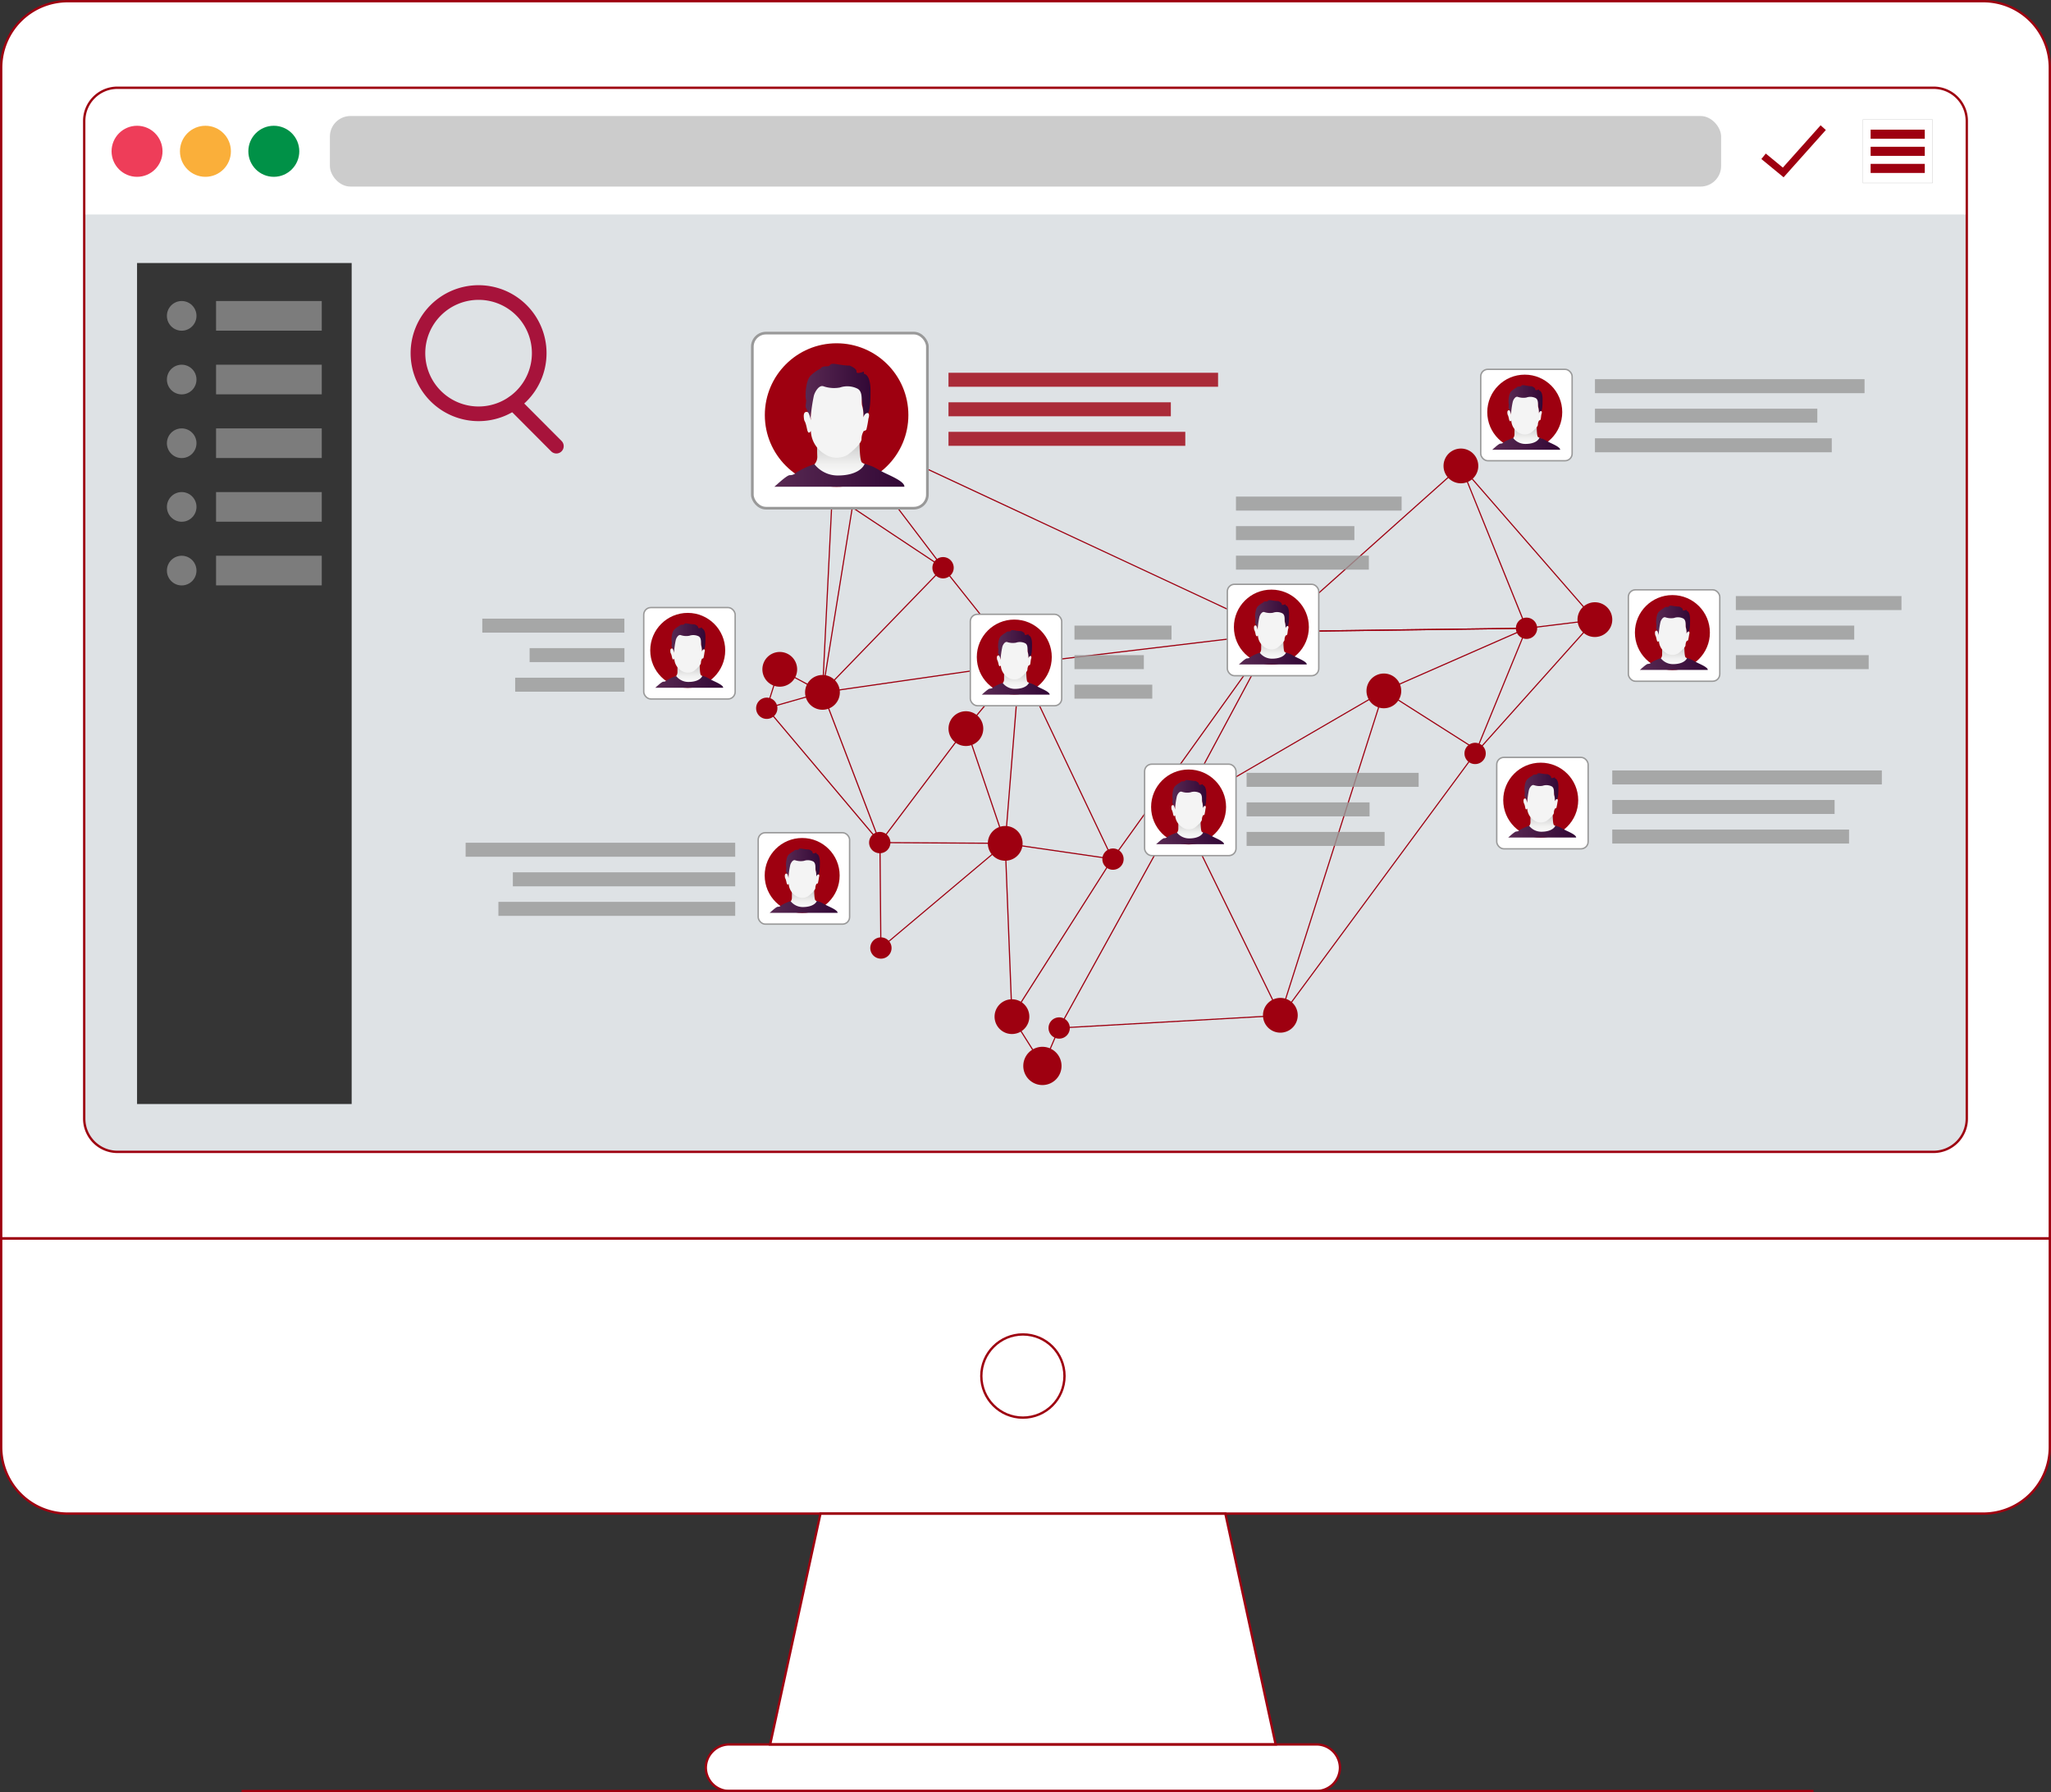<svg xmlns="http://www.w3.org/2000/svg" xmlns:xlink="http://www.w3.org/1999/xlink" viewBox="0 0 435.5 380.5"><rect x="0" y="0" width="435.5" height="380.5" fill="#333333" stroke="none"/><defs><style>.cls-1{isolation:isolate;}.cls-13,.cls-18,.cls-2{fill:#fff;}.cls-3{fill:#dee2e5;}.cls-4{fill:#ee3d59;}.cls-5{fill:#faaf3a;}.cls-6{fill:#009147;}.cls-7{fill:#ccc;}.cls-8{fill:#cccbcb;}.cls-44,.cls-9{fill:#9e0010;}.cls-10{fill:#353535;}.cls-11{fill:#7c7c7c;}.cls-12{fill:none;stroke:#9e0010;stroke-width:0.5px;}.cls-12,.cls-13,.cls-18{stroke-miterlimit:10;}.cls-13,.cls-18{stroke:#999;}.cls-13{stroke-width:0.57px;}.cls-14{fill:url(#linear-gradient);}.cls-15{fill:url(#Dégradé_sans_nom_69);}.cls-16{fill:#f4f4f4;}.cls-17{fill:url(#Dégradé_sans_nom_69-2);}.cls-18{stroke-width:0.3px;}.cls-19{fill:url(#linear-gradient-2);}.cls-20{fill:url(#Dégradé_sans_nom_69-3);}.cls-21{fill:url(#Dégradé_sans_nom_69-4);}.cls-22{fill:url(#linear-gradient-3);}.cls-23{fill:url(#Dégradé_sans_nom_69-5);}.cls-24{fill:url(#Dégradé_sans_nom_69-6);}.cls-25{fill:url(#linear-gradient-4);}.cls-26{fill:url(#Dégradé_sans_nom_69-7);}.cls-27{fill:url(#Dégradé_sans_nom_69-8);}.cls-28{fill:url(#linear-gradient-5);}.cls-29{fill:url(#Dégradé_sans_nom_69-9);}.cls-30{fill:url(#Dégradé_sans_nom_69-10);}.cls-31{fill:url(#linear-gradient-6);}.cls-32{fill:url(#Dégradé_sans_nom_69-11);}.cls-33{fill:url(#Dégradé_sans_nom_69-12);}.cls-34{fill:url(#linear-gradient-7);}.cls-35{fill:url(#Dégradé_sans_nom_69-13);}.cls-36{fill:url(#Dégradé_sans_nom_69-14);}.cls-37{fill:url(#linear-gradient-8);}.cls-38{fill:url(#Dégradé_sans_nom_69-15);}.cls-39{fill:url(#Dégradé_sans_nom_69-16);}.cls-40{fill:url(#linear-gradient-9);}.cls-41{fill:url(#Dégradé_sans_nom_69-17);}.cls-42{fill:url(#Dégradé_sans_nom_69-18);}.cls-43{fill:#a7133b;}.cls-44,.cls-45{opacity:0.81;mix-blend-mode:multiply;}.cls-45{fill:#999;}</style><linearGradient id="linear-gradient" x1="178.29" y1="103.61" x2="178.29" y2="93.01" gradientUnits="userSpaceOnUse"><stop offset="0" stop-color="#fff"/><stop offset="0.24" stop-color="#fbfbfb"/><stop offset="0.48" stop-color="#f0f0ef"/><stop offset="0.71" stop-color="#dcdcdc"/><stop offset="0.95" stop-color="#c1c1c0"/><stop offset="1" stop-color="#babab9"/></linearGradient><linearGradient id="Dégradé_sans_nom_69" x1="171.06" y1="83.23" x2="184.84" y2="83.23" gradientUnits="userSpaceOnUse"><stop offset="0" stop-color="#582952"/><stop offset="1" stop-color="#320836"/></linearGradient><linearGradient id="Dégradé_sans_nom_69-2" x1="164.36" y1="100.91" x2="192.04" y2="100.91" xlink:href="#Dégradé_sans_nom_69"/><linearGradient id="linear-gradient-2" x1="324.09" y1="95.59" x2="324.09" y2="90.06" xlink:href="#linear-gradient"/><linearGradient id="Dégradé_sans_nom_69-3" x1="320.32" y1="84.95" x2="327.51" y2="84.95" xlink:href="#Dégradé_sans_nom_69"/><linearGradient id="Dégradé_sans_nom_69-4" x1="316.82" y1="94.18" x2="331.27" y2="94.18" xlink:href="#Dégradé_sans_nom_69"/><linearGradient id="linear-gradient-3" x1="355.44" y1="142.39" x2="355.44" y2="136.86" xlink:href="#linear-gradient"/><linearGradient id="Dégradé_sans_nom_69-5" x1="351.67" y1="131.75" x2="358.86" y2="131.75" xlink:href="#Dégradé_sans_nom_69"/><linearGradient id="Dégradé_sans_nom_69-6" x1="348.17" y1="140.98" x2="362.62" y2="140.98" xlink:href="#Dégradé_sans_nom_69"/><linearGradient id="linear-gradient-4" x1="327.49" y1="177.97" x2="327.49" y2="172.44" xlink:href="#linear-gradient"/><linearGradient id="Dégradé_sans_nom_69-7" x1="323.71" y1="167.33" x2="330.91" y2="167.33" xlink:href="#Dégradé_sans_nom_69"/><linearGradient id="Dégradé_sans_nom_69-8" x1="320.22" y1="176.56" x2="334.67" y2="176.56" xlink:href="#Dégradé_sans_nom_69"/><linearGradient id="linear-gradient-5" x1="170.67" y1="193.96" x2="170.67" y2="188.43" xlink:href="#linear-gradient"/><linearGradient id="Dégradé_sans_nom_69-9" x1="166.9" y1="183.32" x2="174.09" y2="183.32" xlink:href="#Dégradé_sans_nom_69"/><linearGradient id="Dégradé_sans_nom_69-10" x1="163.4" y1="192.55" x2="177.85" y2="192.55" xlink:href="#Dégradé_sans_nom_69"/><linearGradient id="linear-gradient-6" x1="146.37" y1="146.17" x2="146.37" y2="140.63" xlink:href="#linear-gradient"/><linearGradient id="Dégradé_sans_nom_69-11" x1="142.6" y1="135.53" x2="149.79" y2="135.53" xlink:href="#Dégradé_sans_nom_69"/><linearGradient id="Dégradé_sans_nom_69-12" x1="139.1" y1="144.76" x2="153.55" y2="144.76" xlink:href="#Dégradé_sans_nom_69"/><linearGradient id="linear-gradient-7" x1="252.72" y1="179.42" x2="252.72" y2="173.88" xlink:href="#linear-gradient"/><linearGradient id="Dégradé_sans_nom_69-13" x1="248.95" y1="168.78" x2="256.14" y2="168.78" xlink:href="#Dégradé_sans_nom_69"/><linearGradient id="Dégradé_sans_nom_69-14" x1="245.45" y1="178.01" x2="259.9" y2="178.01" xlink:href="#Dégradé_sans_nom_69"/><linearGradient id="linear-gradient-8" x1="270.29" y1="141.23" x2="270.29" y2="135.69" xlink:href="#linear-gradient"/><linearGradient id="Dégradé_sans_nom_69-15" x1="266.52" y1="130.59" x2="273.71" y2="130.59" xlink:href="#Dégradé_sans_nom_69"/><linearGradient id="Dégradé_sans_nom_69-16" x1="263.02" y1="139.82" x2="277.47" y2="139.82" xlink:href="#Dégradé_sans_nom_69"/><linearGradient id="linear-gradient-9" x1="215.71" y1="147.59" x2="215.71" y2="142.06" xlink:href="#linear-gradient"/><linearGradient id="Dégradé_sans_nom_69-17" x1="211.93" y1="136.95" x2="219.13" y2="136.95" xlink:href="#Dégradé_sans_nom_69"/><linearGradient id="Dégradé_sans_nom_69-18" x1="208.43" y1="146.18" x2="222.89" y2="146.18" xlink:href="#Dégradé_sans_nom_69"/></defs><g class="cls-1"><g id="Calque_2" data-name="Calque 2"><g id="Calque_5" data-name="Calque 5"><polygon class="cls-2" points="174.21 321.35 163.53 370.36 217.2 370.36 270.87 370.36 260.19 321.35 174.21 321.35"/><path class="cls-2" d="M435.25,14.39A14.13,14.13,0,0,0,421.13.25H14.37A14.13,14.13,0,0,0,.25,14.39V262.92h435Z"/><path class="cls-2" d="M.25,262.92v44.3a14.13,14.13,0,0,0,14.12,14.13H421.13a14.13,14.13,0,0,0,14.12-14.13v-44.3Z"/><path class="cls-2" d="M279.58,380.25H154.82a5,5,0,0,1-4.95-4.95h0a5,5,0,0,1,4.95-4.95H279.58a5,5,0,0,1,4.94,4.95h0A5,5,0,0,1,279.58,380.25Z"/></g><g id="Calque_1-2" data-name="Calque 1"><path class="cls-3" d="M410.56,18.63H24.94a7.06,7.06,0,0,0-7.06,7.06V237.48a7.07,7.07,0,0,0,7.06,7.07H410.56a7.07,7.07,0,0,0,7.06-7.07V25.69A7.06,7.06,0,0,0,410.56,18.63Z"/><path class="cls-2" d="M417.54,24.71a7.06,7.06,0,0,0-6-6H24a7.06,7.06,0,0,0-6,6V45.54H417.54Z"/><ellipse class="cls-4" cx="29.1" cy="32.12" rx="5.41" ry="5.42"/><ellipse class="cls-5" cx="43.62" cy="32.12" rx="5.41" ry="5.42"/><ellipse class="cls-6" cx="58.14" cy="32.12" rx="5.41" ry="5.42"/><rect class="cls-7" x="70.05" y="24.63" width="295.4" height="14.98" rx="4.36"/><rect class="cls-2" x="395.54" y="25.4" width="14.81" height="13.44"/><path class="cls-8" d="M395.51,25.36V38.88h14.88V25.36Zm14.8,13.45H395.58V25.44h14.73Z"/><rect class="cls-9" x="397.2" y="27.53" width="11.5" height="1.93"/><rect class="cls-9" x="397.2" y="31.16" width="11.5" height="1.93"/><rect class="cls-9" x="397.2" y="34.79" width="11.5" height="1.93"/><polygon class="cls-9" points="378.72 37.64 374 33.76 374.94 32.6 378.56 35.58 386.58 26.6 387.69 27.6 378.72 37.64"/><rect class="cls-10" x="29.1" y="55.84" width="45.57" height="178.55"/><rect class="cls-11" x="45.88" y="63.91" width="22.44" height="6.29"/><ellipse class="cls-11" cx="38.58" cy="67.06" rx="3.14" ry="3.15"/><rect class="cls-11" x="45.88" y="77.43" width="22.44" height="6.29"/><ellipse class="cls-11" cx="38.58" cy="80.58" rx="3.14" ry="3.15"/><rect class="cls-11" x="45.88" y="90.95" width="22.44" height="6.29"/><ellipse class="cls-11" cx="38.58" cy="94.1" rx="3.14" ry="3.15"/><rect class="cls-11" x="45.88" y="104.47" width="22.44" height="6.29"/><ellipse class="cls-11" cx="38.58" cy="107.62" rx="3.14" ry="3.15"/><rect class="cls-11" x="45.88" y="117.99" width="22.44" height="6.29"/><ellipse class="cls-11" cx="38.58" cy="121.14" rx="3.14" ry="3.15"/></g><g id="ORDINATEUR"><g id="Icon"><polygon class="cls-12" points="174.21 321.35 163.53 370.36 217.2 370.36 270.87 370.36 260.19 321.35 174.21 321.35"/><path class="cls-12" d="M435.25,14.39A14.13,14.13,0,0,0,421.13.25H14.37A14.13,14.13,0,0,0,.25,14.39V262.92h435Z"/><path class="cls-12" d="M410.56,18.63H24.94a7.06,7.06,0,0,0-7.06,7.06V237.48a7.07,7.07,0,0,0,7.06,7.07H410.56a7.07,7.07,0,0,0,7.06-7.07V25.69A7.06,7.06,0,0,0,410.56,18.63Z"/><path class="cls-12" d="M.25,262.92v44.3a14.13,14.13,0,0,0,14.12,14.13H421.13a14.13,14.13,0,0,0,14.12-14.13v-44.3Z"/><ellipse class="cls-12" cx="217.2" cy="292.14" rx="8.83" ry="8.83"/><path class="cls-12" d="M279.58,380.25H154.82a5,5,0,0,1-4.95-4.95h0a5,5,0,0,1,4.95-4.95H279.58a5,5,0,0,1,4.94,4.95h0A5,5,0,0,1,279.58,380.25Z"/></g><line class="cls-12" x1="51.29" y1="380.25" x2="385.07" y2="380.25"/></g><g id="Calque_3" data-name="Calque 3"><rect class="cls-9" x="304.31" y="146.55" width="28.73" height="0.24" transform="translate(62.01 385.82) rotate(-67.69)"/><polygon class="cls-9" points="324.25 133.34 310.32 98.88 310.1 98.97 324.02 133.43 324.25 133.34"/><rect class="cls-9" x="264.1" y="116.39" width="52.81" height="0.24" transform="translate(-3.76 223.14) rotate(-41.77)"/><polygon class="cls-9" points="293.91 146.78 293.79 146.58 250.42 171.79 250.54 171.99 293.91 146.78"/><rect class="cls-9" x="261.05" y="169.41" width="0.24" height="48.66" transform="translate(-58.57 134.5) rotate(-26.07)"/><polygon class="cls-9" points="271.87 215.71 271.86 215.47 224.89 218.13 224.9 218.37 271.87 215.71"/><polygon class="cls-9" points="250.59 171.95 250.38 171.83 224.79 218.19 225 218.31 250.59 171.95"/><polygon class="cls-9" points="215 215.84 213.56 179.05 213.32 179.06 214.75 215.84 215 215.84"/><rect class="cls-9" x="224.7" y="169.2" width="0.24" height="23" transform="translate(13.75 377.29) rotate(-81.75)"/><rect class="cls-9" x="223.81" y="158.1" width="59.39" height="0.24" transform="translate(-22.79 272.05) rotate(-54.36)"/><rect class="cls-9" x="324.08" y="132.37" width="14.63" height="0.24" transform="translate(-13.68 41.39) rotate(-7)"/><rect class="cls-9" x="292.45" y="139.91" width="33.08" height="0.24" transform="translate(-30.23 136.03) rotate(-23.7)"/><polygon class="cls-9" points="324.13 133.5 324.13 133.26 270.81 133.96 270.81 134.21 324.13 133.5"/><rect class="cls-9" x="306.88" y="145.66" width="38.1" height="0.24" transform="translate(-0.08 291.38) rotate(-48.16)"/><polygon class="cls-9" points="338.74 131.51 310.3 98.85 310.12 99.01 338.56 131.67 338.74 131.51"/><rect class="cls-9" x="239.18" y="152.87" width="42.92" height="0.24" transform="translate(2.64 310.39) rotate(-61.8)"/><polygon class="cls-9" points="324.13 133.5 324.13 133.26 270.81 133.96 270.81 134.21 324.13 133.5"/><rect class="cls-9" x="218.04" y="214.89" width="0.24" height="12.33" transform="translate(-84.31 150.54) rotate(-32.25)"/><rect class="cls-9" x="188.72" y="86.65" width="0.24" height="37.72" transform="translate(-25.36 135.71) rotate(-37.22)"/><polygon class="cls-9" points="174.73 147.07 200.33 120.62 200.16 120.45 174.56 146.9 174.73 147.07"/><rect class="cls-9" x="190.55" y="102.67" width="0.24" height="23" transform="translate(-9.92 209.84) rotate(-56.41)"/><polygon class="cls-9" points="205.19 154.77 205 154.62 186.75 178.82 186.94 178.97 205.19 154.77"/><polygon class="cls-9" points="186.94 178.81 162.88 150.29 162.69 150.44 186.75 178.97 186.94 178.81"/><rect class="cls-9" x="162.55" y="148.56" width="12.33" height="0.24" transform="translate(-34.29 51.94) rotate(-15.91)"/><polygon class="cls-9" points="186.96 178.85 174.76 146.94 174.53 147.03 186.73 178.94 186.96 178.85"/><polygon class="cls-9" points="174.66 147.11 216.52 141.08 216.49 140.84 174.63 146.87 174.66 147.11"/><rect class="cls-9" x="208.26" y="117.69" width="0.24" height="26.11" transform="translate(-36.08 158.21) rotate(-38.52)"/><polygon class="cls-9" points="174.76 146.99 177.55 90.5 177.31 90.49 174.52 146.98 174.76 146.99"/><polygon class="cls-9" points="313.58 159.08 293.91 146.58 293.78 146.78 313.45 159.28 313.58 159.08"/><polygon class="cls-9" points="213.56 179.01 205.26 154.52 205.03 154.6 213.33 179.09 213.56 179.01"/><polygon class="cls-9" points="216.6 141.04 216.41 140.88 205.06 154.48 205.24 154.64 216.6 141.04"/><polygon class="cls-9" points="213.56 179.06 216.63 140.97 216.38 140.95 213.32 179.04 213.56 179.06"/><rect class="cls-9" x="226.23" y="138.74" width="0.24" height="45.84" transform="translate(-47.5 112.96) rotate(-25.45)"/><polygon class="cls-9" points="271.98 215.63 293.96 146.72 293.73 146.65 271.75 215.56 271.98 215.63"/><polygon class="cls-9" points="271.6 134.5 271.57 134.26 216.49 140.84 216.52 141.08 271.6 134.5"/><polygon class="cls-9" points="313.31 160.03 313.12 159.89 271.47 216.31 271.66 216.45 313.31 160.03"/><polygon class="cls-9" points="270.86 133.98 177.48 90.39 177.38 90.61 270.75 134.19 270.86 133.98"/><polygon class="cls-9" points="187.16 201.27 186.97 178.89 186.72 178.89 186.92 201.27 187.16 201.27"/><rect class="cls-9" x="200.02" y="165.67" width="0.24" height="26.6" transform="translate(19.98 378.04) rotate(-89.66)"/><polygon class="cls-9" points="174.76 147.01 181.09 107.78 180.85 107.74 174.52 146.97 174.76 147.01"/><polygon class="cls-9" points="162.9 150.4 165.55 142.08 165.32 142.01 162.67 150.33 162.9 150.4"/><rect class="cls-9" x="169.92" y="139.29" width="0.24" height="10.45" transform="translate(-37.71 225.99) rotate(-61.77)"/><polygon class="cls-9" points="221.56 226.31 225.01 218.3 224.79 218.2 221.34 226.22 221.56 226.31"/><polygon class="cls-9" points="236.3 182.41 236.1 182.28 214.77 215.78 214.98 215.91 236.3 182.41"/><polygon class="cls-9" points="213.52 179.14 213.37 178.96 186.97 201.18 187.12 201.36 213.52 179.14"/><path class="cls-9" d="M312.41,162.07a2.26,2.26,0,1,1,2.92-1.3A2.26,2.26,0,0,1,312.41,162.07Z"/><path class="cls-9" d="M314,160.26a.84.84,0,1,0-1.08.48A.84.84,0,0,0,314,160.26Z"/><path class="cls-9" d="M337.84,133.7a2.26,2.26,0,1,1,2.93-1.3A2.26,2.26,0,0,1,337.84,133.7Z"/><path class="cls-9" d="M309.4,101a2.26,2.26,0,1,1,2.92-1.3A2.26,2.26,0,0,1,309.4,101Z"/><path class="cls-9" d="M323.33,135.5a2.26,2.26,0,1,1,2.92-1.31A2.26,2.26,0,0,1,323.33,135.5Z"/><path class="cls-9" d="M324.91,133.68a.83.83,0,0,0-.48-1.08.84.84,0,0,0-.6,1.57A.83.83,0,0,0,324.91,133.68Z"/><path class="cls-9" d="M293,148.79a2.26,2.26,0,1,1,2.92-1.3A2.26,2.26,0,0,1,293,148.79Z"/><path class="cls-9" d="M270,136.2a2.26,2.26,0,1,1,2.92-1.31A2.27,2.27,0,0,1,270,136.2Z"/><path class="cls-9" d="M271.59,134.38a.84.84,0,0,0-.48-1.08.84.84,0,0,0-.6,1.57A.85.85,0,0,0,271.59,134.38Z"/><path class="cls-9" d="M249.67,174a2.26,2.26,0,1,1,2.93-1.3A2.26,2.26,0,0,1,249.67,174Z"/><path class="cls-9" d="M235.52,184.51a2.26,2.26,0,1,1,2.92-1.31A2.27,2.27,0,0,1,235.52,184.51Z"/><path class="cls-9" d="M219.9,230.1a4.06,4.06,0,1,1,5.23-2.34A4.06,4.06,0,0,1,219.9,230.1Z"/><path class="cls-9" d="M271.06,217.71A2.26,2.26,0,1,1,274,216.4,2.26,2.26,0,0,1,271.06,217.71Z"/><path class="cls-9" d="M224.09,220.36a2.26,2.26,0,1,1,2.92-1.3A2.26,2.26,0,0,1,224.09,220.36Z"/><path class="cls-9" d="M225.68,218.55a.84.84,0,0,0-.48-1.08.84.84,0,1,0,.48,1.08Z"/><path class="cls-9" d="M212.64,181.16a2.26,2.26,0,1,1,2.92-1.3A2.25,2.25,0,0,1,212.64,181.16Z"/><path class="cls-9" d="M186.24,203.38a2.26,2.26,0,1,1,2.92-1.3A2.25,2.25,0,0,1,186.24,203.38Z"/><path class="cls-9" d="M214.07,218a2.26,2.26,0,1,1,2.92-1.3A2.25,2.25,0,0,1,214.07,218Z"/><path class="cls-9" d="M164.76,144.21a2.26,2.26,0,1,1,2.92-1.3A2.27,2.27,0,0,1,164.76,144.21Z"/><path class="cls-9" d="M215.7,143.07a2.26,2.26,0,1,1,2.92-1.3A2.25,2.25,0,0,1,215.7,143.07Z"/><path class="cls-9" d="M215.72,140.66a.84.84,0,1,1,.49,1.08A.83.83,0,0,1,215.72,140.66Z"/><path class="cls-9" d="M199.44,122.65a2.26,2.26,0,1,1,1.61-4.23,2.26,2.26,0,0,1-1.61,4.23Z"/><path class="cls-9" d="M186,181a2.26,2.26,0,1,1,1.61-4.23A2.26,2.26,0,0,1,186,181Z"/><path class="cls-9" d="M186.06,178.59a.84.84,0,1,1,.49,1.08A.84.84,0,0,1,186.06,178.59Z"/><path class="cls-9" d="M204.29,156.81a2.26,2.26,0,1,1,2.92-1.31A2.27,2.27,0,0,1,204.29,156.81Z"/><path class="cls-9" d="M162,152.48a2.26,2.26,0,1,1,2.92-1.3A2.27,2.27,0,0,1,162,152.48Z"/><path class="cls-9" d="M162,150.07a.84.84,0,0,1,1.56.6.84.84,0,1,1-1.56-.6Z"/><path class="cls-9" d="M173.83,149.1a2.26,2.26,0,1,1,2.93-1.3A2.26,2.26,0,0,1,173.83,149.1Z"/><path class="cls-9" d="M337.33,135a3.69,3.69,0,1,1,4.77-2.13A3.71,3.71,0,0,1,337.33,135Z"/><path class="cls-9" d="M339.43,131.89a.84.84,0,1,0-1.08.48A.83.83,0,0,0,339.43,131.89Z"/><path class="cls-9" d="M308.89,102.37a3.69,3.69,0,1,1,4.76-2.13A3.69,3.69,0,0,1,308.89,102.37Z"/><path class="cls-9" d="M311,99.23a.84.84,0,0,0-1.57-.6.84.84,0,0,0,1.57.6Z"/><path class="cls-9" d="M292.53,150.13a3.69,3.69,0,1,1,4.76-2.13A3.7,3.7,0,0,1,292.53,150.13Z"/><path class="cls-9" d="M294.63,147a.84.84,0,1,0-1.08.48A.84.84,0,0,0,294.63,147Z"/><path class="cls-9" d="M270.55,219a3.69,3.69,0,1,1,4.76-2.13A3.69,3.69,0,0,1,270.55,219Z"/><path class="cls-9" d="M272.65,215.89a.84.84,0,1,0-1.08.49A.84.84,0,0,0,272.65,215.89Z"/><path class="cls-9" d="M212.13,182.5a3.69,3.69,0,1,1,4.76-2.13A3.7,3.7,0,0,1,212.13,182.5Z"/><path class="cls-9" d="M214.23,179.35a.84.84,0,1,0-1.08.48A.84.84,0,0,0,214.23,179.35Z"/><path class="cls-9" d="M187.83,201.57a.84.84,0,1,0-1.08.48A.84.84,0,0,0,187.83,201.57Z"/><path class="cls-9" d="M213.56,219.29a3.69,3.69,0,1,1,4.76-2.13A3.7,3.7,0,0,1,213.56,219.29Z"/><path class="cls-9" d="M215.66,216.14a.84.84,0,1,0-1.08.48A.84.84,0,0,0,215.66,216.14Z"/><path class="cls-9" d="M164.25,145.55a3.69,3.69,0,1,1,4.77-2.13A3.71,3.71,0,0,1,164.25,145.55Z"/><path class="cls-9" d="M164.79,141.8a.84.84,0,0,1,1.56.6.84.84,0,1,1-1.56-.6Z"/><path class="cls-9" d="M203.78,158.14a3.69,3.69,0,1,1,4.76-2.13A3.69,3.69,0,0,1,203.78,158.14Z"/><path class="cls-9" d="M204.31,154.4a.84.84,0,1,1,.49,1.08A.85.85,0,0,1,204.31,154.4Z"/><path class="cls-9" d="M173.32,150.44a3.69,3.69,0,1,1,4.77-2.14A3.69,3.69,0,0,1,173.32,150.44Z"/><path class="cls-9" d="M173.86,146.69a.84.84,0,1,1,.48,1.08A.83.83,0,0,1,173.86,146.69Z"/><path class="cls-9" d="M178.34,105.32a14.19,14.19,0,1,1,14.18-14.2A14.21,14.21,0,0,1,178.34,105.32Zm0-24.41a10.23,10.23,0,1,0,10.22,10.21A10.24,10.24,0,0,0,178.34,80.91Z"/><path class="cls-9" d="M178.33,97.4a6.27,6.27,0,1,1,6.27-6.27A6.28,6.28,0,0,1,178.33,97.4Z"/><rect class="cls-13" x="159.75" y="70.72" width="37.17" height="37.17" rx="2.89"/><circle class="cls-9" cx="177.64" cy="88.12" r="15.24"/><path class="cls-14" d="M182.52,94.21s0,3.67.53,4,2.38,1.33,2.38,1.33l.27-.1s-.16-.1.27.31a4.43,4.43,0,0,0,1.73.61l2.44,1.23s1.51.77,1.51,1.08v.3H164.92l2.49-2,1.89-.41s.65-.72,1-.62l.32.11,2.33-1.48a2.41,2.41,0,0,0,.59-1.7c-.05-1-.05-2.69-.05-2.69Z"/><path class="cls-15" d="M172.22,89.23s-.86-2.25-1.08-2.61.16-1.59,0-1.84-.21-4,1.08-5.12a8.33,8.33,0,0,1,2.06-1.43s.06-.46,1.25-.46.17-.77,2.11-.46a23.09,23.09,0,0,0,2.32.3l.44,0s1.57.62,1.46,1.28,1.57,0,1.57,0v.46s1.41,0,1.41,3.58-.27,4.62-.65,4.81a3,3,0,0,0-.82.92s-.1-6.19-1.84-6.14-3,.93-7.19,0C173.42,82.27,171.74,88,172.22,89.23Z"/><path class="cls-16" d="M172.17,91.48a6,6,0,0,0,2.76,4.81,4.69,4.69,0,0,0,5,.31s3-2.2,3-3.38a3.28,3.28,0,0,1,.49-1.74.75.75,0,0,0,.54-.26,21.64,21.64,0,0,0,.44-2.35c.16-.46.27-1.23-.27-1.18s-.82.92-.82.92a7.18,7.18,0,0,0-.21-2.35c-.33-.92.27-3-1-3.73a4.87,4.87,0,0,0-3.75-.26,6.91,6.91,0,0,1-3.5-.26c-1-.35-1.9,1.33-2.06,2.1a37.25,37.25,0,0,0-.65,4.5l.05.62s-.37-1.64-.7-1.74-.92-.1-.81,1.12.24.28.7,2.56C171.68,92.5,172.17,91.48,172.17,91.48Z"/><path class="cls-17" d="M172.93,98.55a6.29,6.29,0,0,0,4.94,2.4c4.58,0,5.57-2.17,5.57-2.17l.19-.33s1,.35,1.53.55,1.37.74,2.54,1.33,4.44,1.9,4.33,3l-27.65,0c-.22.36,2.64-2.51,3.34-2.45a1.9,1.9,0,0,0,1.42-.6A17.18,17.18,0,0,1,172.93,98.55Z"/><rect class="cls-18" x="314.41" y="78.41" width="19.41" height="19.41" rx="1.51"/><circle class="cls-9" cx="323.76" cy="87.5" r="7.96"/><path class="cls-19" d="M326.3,90.68s0,1.92.28,2.1,1.24.7,1.24.7l.15,0s-.09-.06.14.16a2.36,2.36,0,0,0,.9.32l1.27.64s.79.4.79.56v.16h-14l1.3-1,1-.22s.34-.37.51-.32l.17.06,1.21-.77a1.33,1.33,0,0,0,.32-.89c0-.54,0-1.41,0-1.41Z"/><path class="cls-20" d="M320.93,88.08s-.46-1.17-.57-1.36.09-.83,0-1-.11-2.09.57-2.68a4.64,4.64,0,0,1,1.07-.74s0-.24.65-.24.09-.41,1.11-.25A11.48,11.48,0,0,0,325,82l.23,0s.81.32.76.67.82,0,.82,0v.24s.73,0,.73,1.87-.13,2.41-.34,2.51a1.52,1.52,0,0,0-.42.48s-.06-3.23-1-3.21a8.58,8.58,0,0,1-3.76,0C321.55,84.45,320.67,87.44,320.93,88.08Z"/><path class="cls-16" d="M320.9,89.26a3.11,3.11,0,0,0,1.44,2.51,2.46,2.46,0,0,0,2.63.16s1.55-1.15,1.58-1.76a1.67,1.67,0,0,1,.26-.91.38.38,0,0,0,.28-.14c.11-.13.14-1,.23-1.23s.14-.64-.15-.61-.42.48-.42.48a3.68,3.68,0,0,0-.11-1.23c-.17-.48.14-1.55-.54-2a2.53,2.53,0,0,0-2-.13,3.68,3.68,0,0,1-1.83-.14c-.53-.18-1,.7-1.07,1.1a17.52,17.52,0,0,0-.34,2.35l0,.32s-.2-.85-.37-.91-.48,0-.42.59.12.14.36,1.34C320.64,89.79,320.9,89.26,320.9,89.26Z"/><path class="cls-21" d="M321.29,93a3.3,3.3,0,0,0,2.59,1.25c2.39,0,2.9-1.13,2.9-1.13l.1-.17s.55.18.8.28.72.39,1.33.7,2.32,1,2.26,1.55l-14.44,0c-.11.18,1.38-1.31,1.75-1.29a1,1,0,0,0,.74-.31A8.93,8.93,0,0,1,321.29,93Z"/><rect class="cls-18" x="345.76" y="125.22" width="19.41" height="19.41" rx="1.51"/><circle class="cls-9" cx="355.11" cy="134.3" r="7.96"/><path class="cls-22" d="M357.65,137.49s0,1.91.28,2.09,1.24.7,1.24.7l.15-.05s-.09-.06.14.16a2.36,2.36,0,0,0,.9.32l1.27.64s.79.4.79.56v.16h-14l1.3-1,1-.22s.34-.37.51-.32l.17.06,1.22-.77a1.34,1.34,0,0,0,.31-.89c0-.53,0-1.4,0-1.4Z"/><path class="cls-23" d="M352.28,134.88s-.45-1.17-.57-1.36.09-.83,0-1-.11-2.09.57-2.68a4.64,4.64,0,0,1,1.07-.74s0-.24.65-.24.09-.4,1.11-.24a11.48,11.48,0,0,0,1.21.16l.23,0s.82.32.76.67.82,0,.82,0v.24s.73,0,.73,1.87-.13,2.41-.34,2.51a1.52,1.52,0,0,0-.42.48s-.06-3.23-1-3.21a8.58,8.58,0,0,1-3.76,0C352.9,131.25,352,134.24,352.28,134.88Z"/><path class="cls-16" d="M352.25,136.06a3.11,3.11,0,0,0,1.44,2.51,2.46,2.46,0,0,0,2.63.16s1.55-1.15,1.58-1.76a1.67,1.67,0,0,1,.26-.91.38.38,0,0,0,.28-.14,12.46,12.46,0,0,0,.23-1.23c.08-.24.14-.64-.15-.61s-.42.48-.42.48a3.68,3.68,0,0,0-.11-1.23c-.17-.48.14-1.55-.54-2a2.53,2.53,0,0,0-2-.13,3.68,3.68,0,0,1-1.83-.14c-.53-.18-1,.7-1.07,1.1a17.52,17.52,0,0,0-.34,2.35l0,.32s-.2-.85-.37-.91-.48-.05-.42.59.12.15.36,1.34C352,136.59,352.25,136.06,352.25,136.06Z"/><path class="cls-24" d="M352.65,139.75a3.27,3.27,0,0,0,2.58,1.25c2.39,0,2.9-1.13,2.9-1.13l.1-.17s.55.18.8.29.72.38,1.33.69,2.32,1,2.26,1.55l-14.44,0c-.11.18,1.38-1.31,1.75-1.28a1,1,0,0,0,.74-.32A8.82,8.82,0,0,1,352.65,139.75Z"/><rect class="cls-18" x="317.81" y="160.8" width="19.41" height="19.41" rx="1.51"/><circle class="cls-9" cx="327.15" cy="169.88" r="7.96"/><path class="cls-25" d="M329.7,173.07s0,1.91.27,2.1,1.25.69,1.25.69l.14-.05s-.08-.06.14.16a2.45,2.45,0,0,0,.91.32l1.27.64s.79.4.79.56v.16h-14l1.3-1,1-.22s.33-.37.5-.32l.17.06,1.22-.77a1.26,1.26,0,0,0,.31-.89c0-.53,0-1.4,0-1.4Z"/><path class="cls-26" d="M324.32,170.46s-.45-1.17-.56-1.36.08-.83,0-1-.12-2.09.56-2.67a4.44,4.44,0,0,1,1.08-.75s0-.24.65-.24.09-.4,1.1-.24a11.93,11.93,0,0,0,1.21.16l.23,0s.82.32.76.67.82,0,.82,0v.24s.74,0,.74,1.87-.14,2.41-.34,2.51a1.6,1.6,0,0,0-.43.48s-.05-3.23-1-3.21a8.56,8.56,0,0,1-3.76,0C324.94,166.83,324.07,169.82,324.32,170.46Z"/><path class="cls-16" d="M324.29,171.64a3.13,3.13,0,0,0,1.45,2.51,2.42,2.42,0,0,0,2.62.16s1.56-1.15,1.59-1.76a1.62,1.62,0,0,1,.25-.91.38.38,0,0,0,.28-.14,10.27,10.27,0,0,0,.23-1.22c.08-.25.14-.65-.14-.62s-.43.48-.43.48a3.68,3.68,0,0,0-.11-1.23c-.17-.48.14-1.55-.54-1.95a2.51,2.51,0,0,0-1.95-.13,3.66,3.66,0,0,1-1.83-.14c-.54-.18-1,.7-1.08,1.1a21.47,21.47,0,0,0-.34,2.35l0,.32s-.2-.85-.37-.91-.48-.05-.42.59.13.15.37,1.34C324,172.17,324.29,171.64,324.29,171.64Z"/><path class="cls-27" d="M324.69,175.33a3.29,3.29,0,0,0,2.58,1.25c2.39,0,2.91-1.13,2.91-1.13l.1-.17s.54.18.8.29.71.38,1.33.69,2.31,1,2.26,1.55l-14.45,0c-.11.18,1.39-1.31,1.75-1.28a1,1,0,0,0,.74-.32A9.29,9.29,0,0,1,324.69,175.33Z"/><rect class="cls-18" x="160.99" y="176.79" width="19.41" height="19.41" rx="1.51"/><circle class="cls-9" cx="170.33" cy="185.87" r="7.96"/><path class="cls-28" d="M172.88,189.06s0,1.91.28,2.1,1.24.69,1.24.69l.14,0s-.08-.06.14.16a2.45,2.45,0,0,0,.91.32l1.27.64s.79.4.79.56v.16h-14l1.3-1,1-.21s.34-.38.51-.33l.17.06,1.21-.77a1.26,1.26,0,0,0,.31-.89c0-.53,0-1.4,0-1.4Z"/><path class="cls-29" d="M167.5,186.45s-.45-1.17-.56-1.36.08-.83,0-1-.11-2.09.56-2.67a4.44,4.44,0,0,1,1.08-.75s0-.24.65-.24.09-.4,1.1-.24a11.74,11.74,0,0,0,1.22.16l.22,0s.82.32.77.67.82,0,.82,0v.24s.73,0,.73,1.87-.14,2.41-.34,2.51a1.52,1.52,0,0,0-.42.48s-.06-3.23-1-3.2a8.92,8.92,0,0,1-3.76,0C168.13,182.82,167.25,185.81,167.5,186.45Z"/><path class="cls-16" d="M167.48,187.63a3.1,3.1,0,0,0,1.44,2.51,2.44,2.44,0,0,0,2.63.16s1.55-1.15,1.58-1.76a1.73,1.73,0,0,1,.25-.91.43.43,0,0,0,.29-.13,11,11,0,0,0,.22-1.23c.09-.24.14-.65-.14-.62s-.42.48-.42.48a3.81,3.81,0,0,0-.12-1.23c-.17-.48.15-1.55-.53-2a2.58,2.58,0,0,0-2-.13,3.78,3.78,0,0,1-1.83-.13c-.54-.19-1,.69-1.07,1.09a17.52,17.52,0,0,0-.34,2.35l0,.32s-.19-.85-.36-.91-.48,0-.43.59.13.15.37,1.34C167.22,188.16,167.48,187.63,167.48,187.63Z"/><path class="cls-30" d="M167.87,191.32a3.29,3.29,0,0,0,2.58,1.25c2.4,0,2.91-1.13,2.91-1.13l.1-.17s.55.18.8.29.72.38,1.33.69,2.32,1,2.26,1.55l-14.44,0c-.12.19,1.38-1.31,1.74-1.28a1,1,0,0,0,.74-.31A8.8,8.8,0,0,1,167.87,191.32Z"/><rect class="cls-18" x="136.69" y="128.99" width="19.41" height="19.41" rx="1.51"/><circle class="cls-9" cx="146.03" cy="138.08" r="7.96"/><path class="cls-31" d="M148.58,141.26s0,1.91.28,2.1,1.24.7,1.24.7l.14-.06s-.08-.05.14.16a2.27,2.27,0,0,0,.91.32l1.27.64s.79.41.79.57v.16h-14l1.3-1,1-.21s.34-.37.51-.32l.17,0,1.21-.77a1.25,1.25,0,0,0,.31-.88c0-.54,0-1.41,0-1.41Z"/><path class="cls-32" d="M143.21,138.66s-.46-1.18-.57-1.37.08-.82,0-1-.11-2.08.57-2.67a4.31,4.31,0,0,1,1.07-.75s0-.24.65-.24.09-.4,1.1-.24a11.74,11.74,0,0,0,1.22.16l.22,0s.82.32.77.66.82,0,.82,0v.24s.73,0,.73,1.87-.14,2.41-.34,2.52a1.52,1.52,0,0,0-.42.48s-.06-3.24-1-3.21a8.75,8.75,0,0,1-3.76,0C143.83,135,143,138,143.21,138.66Z"/><path class="cls-16" d="M143.18,139.83a3.12,3.12,0,0,0,1.44,2.52,2.46,2.46,0,0,0,2.63.16s1.55-1.15,1.58-1.77a1.77,1.77,0,0,1,.25-.91.43.43,0,0,0,.29-.13,10.61,10.61,0,0,0,.22-1.23c.09-.24.14-.64-.14-.61s-.42.48-.42.48a3.81,3.81,0,0,0-.12-1.23c-.16-.48.15-1.55-.53-2a2.59,2.59,0,0,0-2-.14,3.55,3.55,0,0,1-1.83-.13c-.54-.19-1,.69-1.07,1.1a17.52,17.52,0,0,0-.34,2.35l0,.32s-.2-.86-.37-.91-.48-.05-.43.59.13.14.37,1.33C142.92,140.37,143.18,139.83,143.18,139.83Z"/><path class="cls-33" d="M143.57,143.53a3.3,3.3,0,0,0,2.59,1.25c2.39,0,2.9-1.14,2.9-1.14l.1-.16s.55.17.8.28.72.39,1.33.7,2.32,1,2.26,1.55H139.11c-.12.19,1.38-1.31,1.74-1.28a1,1,0,0,0,.74-.31A9,9,0,0,1,143.57,143.53Z"/><rect class="cls-18" x="243.04" y="162.24" width="19.41" height="19.41" rx="1.51"/><circle class="cls-9" cx="252.38" cy="171.33" r="7.96"/><path class="cls-34" d="M254.93,174.51s0,1.91.28,2.1,1.24.7,1.24.7l.14-.06s-.08-.05.14.16a2.27,2.27,0,0,0,.91.32l1.27.64s.79.41.79.57v.16h-14l1.3-1,1-.21s.34-.37.51-.32l.17,0,1.21-.77a1.25,1.25,0,0,0,.31-.88c0-.54,0-1.41,0-1.41Z"/><path class="cls-35" d="M249.55,171.91s-.45-1.18-.56-1.37.08-.82,0-1-.11-2.08.56-2.67a4.44,4.44,0,0,1,1.08-.75s0-.24.65-.24.09-.4,1.1-.24a11.74,11.74,0,0,0,1.22.16l.22,0s.82.33.77.67.82,0,.82,0v.24s.73,0,.73,1.87-.14,2.41-.34,2.52a1.52,1.52,0,0,0-.42.48s-.06-3.24-1-3.21a8.75,8.75,0,0,1-3.76,0C250.18,168.27,249.3,171.27,249.55,171.91Z"/><path class="cls-16" d="M249.53,173.08A3.12,3.12,0,0,0,251,175.6a2.46,2.46,0,0,0,2.63.16s1.55-1.15,1.58-1.77a1.77,1.77,0,0,1,.25-.91.43.43,0,0,0,.29-.13,10.61,10.61,0,0,0,.22-1.23c.09-.24.14-.64-.14-.61s-.42.48-.42.48a3.81,3.81,0,0,0-.12-1.23c-.17-.48.15-1.55-.53-2a2.59,2.59,0,0,0-2-.14,3.55,3.55,0,0,1-1.83-.13c-.54-.19-1,.69-1.07,1.1a17.52,17.52,0,0,0-.34,2.35l0,.32s-.19-.86-.36-.91-.48-.05-.43.59.13.14.37,1.33C249.27,173.62,249.53,173.08,249.53,173.08Z"/><path class="cls-36" d="M249.92,176.78A3.29,3.29,0,0,0,252.5,178c2.4,0,2.91-1.14,2.91-1.14l.1-.16s.55.17.8.28.72.39,1.33.7,2.32,1,2.26,1.55H245.46c-.12.19,1.38-1.31,1.74-1.28a1,1,0,0,0,.74-.31A8.82,8.82,0,0,1,249.92,176.78Z"/><rect class="cls-18" x="260.61" y="124.05" width="19.41" height="19.41" rx="1.51"/><circle class="cls-9" cx="269.96" cy="133.14" r="7.96"/><path class="cls-37" d="M272.51,136.32s0,1.92.27,2.1,1.24.7,1.24.7l.15-.05s-.09-.06.14.16a2.36,2.36,0,0,0,.9.32l1.27.64s.8.4.8.56v.16h-14l1.3-1,1-.22s.34-.37.51-.32l.17.06,1.22-.77a1.34,1.34,0,0,0,.31-.89c0-.54,0-1.41,0-1.41Z"/><path class="cls-38" d="M267.13,133.72s-.45-1.18-.57-1.36.09-.83,0-1-.11-2.09.57-2.68a4.64,4.64,0,0,1,1.07-.74s0-.25.65-.25.09-.4,1.11-.24a11.48,11.48,0,0,0,1.21.16l.23,0s.82.32.76.67.82,0,.82,0v.24s.73,0,.73,1.87-.13,2.41-.34,2.51a1.52,1.52,0,0,0-.42.48s-.06-3.23-1-3.21a8.57,8.57,0,0,1-3.76,0C267.75,130.09,266.87,133.08,267.13,133.72Z"/><path class="cls-16" d="M267.1,134.9a3.11,3.11,0,0,0,1.44,2.51,2.46,2.46,0,0,0,2.63.16s1.55-1.15,1.58-1.77a1.65,1.65,0,0,1,.26-.9.38.38,0,0,0,.28-.14c.11-.13.14-1,.23-1.23s.14-.64-.15-.61-.42.48-.42.48a3.68,3.68,0,0,0-.11-1.23c-.17-.48.14-1.55-.54-1.95a2.53,2.53,0,0,0-2-.13,3.68,3.68,0,0,1-1.83-.14c-.53-.18-1,.7-1.07,1.1a17.52,17.52,0,0,0-.34,2.35l0,.32s-.2-.85-.37-.91-.48-.05-.42.59.12.14.36,1.34C266.85,135.43,267.1,134.9,267.1,134.9Z"/><path class="cls-39" d="M267.5,138.59a3.27,3.27,0,0,0,2.58,1.25c2.39,0,2.9-1.13,2.9-1.13l.1-.17s.55.18.8.28.72.39,1.33.7,2.32,1,2.26,1.55l-14.44,0c-.11.18,1.38-1.31,1.75-1.29a.94.94,0,0,0,.74-.31A8.82,8.82,0,0,1,267.5,138.59Z"/><rect class="cls-18" x="206.03" y="130.42" width="19.41" height="19.41" rx="1.51"/><circle class="cls-9" cx="215.37" cy="139.5" r="7.96"/><path class="cls-40" d="M217.92,142.69s0,1.91.27,2.1,1.25.69,1.25.69l.14,0s-.09-.06.14.16a2.36,2.36,0,0,0,.9.32l1.28.64s.79.4.79.56v.16h-14l1.3-1,1-.21s.34-.38.51-.32l.17.05,1.22-.77a1.26,1.26,0,0,0,.31-.89c0-.53,0-1.4,0-1.4Z"/><path class="cls-41" d="M212.54,140.08s-.45-1.17-.57-1.36.09-.83,0-1-.11-2.09.57-2.67a4.54,4.54,0,0,1,1.07-.75s0-.24.65-.24.09-.4,1.11-.24a11.48,11.48,0,0,0,1.21.16l.23,0s.82.32.76.67.82,0,.82,0v.24s.74,0,.74,1.87-.14,2.41-.34,2.51a1.47,1.47,0,0,0-.43.48s-.05-3.23-1-3.2a8.91,8.91,0,0,1-3.76,0C213.16,136.45,212.29,139.44,212.54,140.08Z"/><path class="cls-16" d="M212.51,141.26a3.1,3.1,0,0,0,1.44,2.51,2.44,2.44,0,0,0,2.63.16s1.56-1.15,1.58-1.76a1.67,1.67,0,0,1,.26-.91.4.4,0,0,0,.28-.13c.11-.14.14-1,.23-1.23s.14-.64-.14-.62-.43.48-.43.48a3.68,3.68,0,0,0-.11-1.23c-.17-.48.14-1.55-.54-1.95a2.58,2.58,0,0,0-2-.13,3.78,3.78,0,0,1-1.83-.13c-.53-.19-1,.69-1.07,1.09a19.29,19.29,0,0,0-.34,2.35l0,.32s-.2-.85-.37-.91-.48,0-.42.59.12.15.37,1.34C212.26,141.79,212.51,141.26,212.51,141.26Z"/><path class="cls-42" d="M212.91,145a3.27,3.27,0,0,0,2.58,1.25c2.39,0,2.9-1.13,2.9-1.13l.11-.17s.54.18.79.29.72.38,1.33.69,2.32,1,2.26,1.55l-14.44,0c-.11.19,1.38-1.31,1.75-1.28a1,1,0,0,0,.74-.31A8.8,8.8,0,0,1,212.91,145Z"/><path class="cls-43" d="M101.65,89.41A14.43,14.43,0,1,1,116.05,75,14.43,14.43,0,0,1,101.65,89.41Zm0-25.75A11.32,11.32,0,1,0,112.94,75,11.31,11.31,0,0,0,101.65,63.66Z"/><path class="cls-43" d="M118.14,96.28a1.59,1.59,0,0,1-1.1-.45l-9.15-9.18a1.56,1.56,0,0,1,2.2-2.21l9.15,9.18a1.56,1.56,0,0,1-1.1,2.66Z"/><rect class="cls-44" x="201.4" y="79.14" width="57.24" height="2.97"/><rect class="cls-44" x="201.4" y="85.41" width="47.21" height="2.97"/><rect class="cls-44" x="201.4" y="91.68" width="50.28" height="2.97"/><rect class="cls-45" x="338.67" y="80.5" width="57.24" height="2.97"/><rect class="cls-45" x="338.67" y="86.77" width="47.21" height="2.97"/><rect class="cls-45" x="338.67" y="93.05" width="50.28" height="2.97"/><rect class="cls-45" x="342.34" y="163.57" width="57.24" height="2.97"/><rect class="cls-45" x="342.34" y="169.84" width="47.21" height="2.97"/><rect class="cls-45" x="342.34" y="176.12" width="50.28" height="2.97"/><rect class="cls-45" x="98.87" y="178.93" width="57.24" height="2.97" transform="translate(254.98 360.82) rotate(-180)"/><rect class="cls-45" x="108.9" y="185.2" width="47.21" height="2.97" transform="translate(265.01 373.37) rotate(-180)"/><rect class="cls-45" x="105.83" y="191.47" width="50.28" height="2.97" transform="translate(261.94 385.91) rotate(-180)"/><rect class="cls-45" x="102.42" y="131.33" width="30.17" height="2.97" transform="translate(235 265.64) rotate(-180)"/><rect class="cls-45" x="112.45" y="137.61" width="20.13" height="2.97" transform="translate(245.04 278.18) rotate(-180)"/><rect class="cls-45" x="109.38" y="143.88" width="23.2" height="2.97" transform="translate(241.97 290.73) rotate(-180)"/><rect class="cls-45" x="368.58" y="126.55" width="35.17" height="2.97"/><rect class="cls-45" x="368.58" y="132.82" width="25.14" height="2.97"/><rect class="cls-45" x="368.58" y="139.09" width="28.21" height="2.97"/><rect class="cls-45" x="262.44" y="105.43" width="35.17" height="2.97"/><rect class="cls-45" x="262.44" y="111.7" width="25.14" height="2.97"/><rect class="cls-45" x="262.44" y="117.97" width="28.21" height="2.97"/><rect class="cls-45" x="228.15" y="132.82" width="20.6" height="2.97"/><rect class="cls-45" x="228.15" y="139.09" width="14.73" height="2.97"/><rect class="cls-45" x="228.15" y="145.36" width="16.52" height="2.97"/><rect class="cls-45" x="264.7" y="164.08" width="36.53" height="2.97"/><rect class="cls-45" x="264.7" y="170.35" width="26.11" height="2.97"/><rect class="cls-45" x="264.7" y="176.62" width="29.3" height="2.97"/></g></g></g></svg>